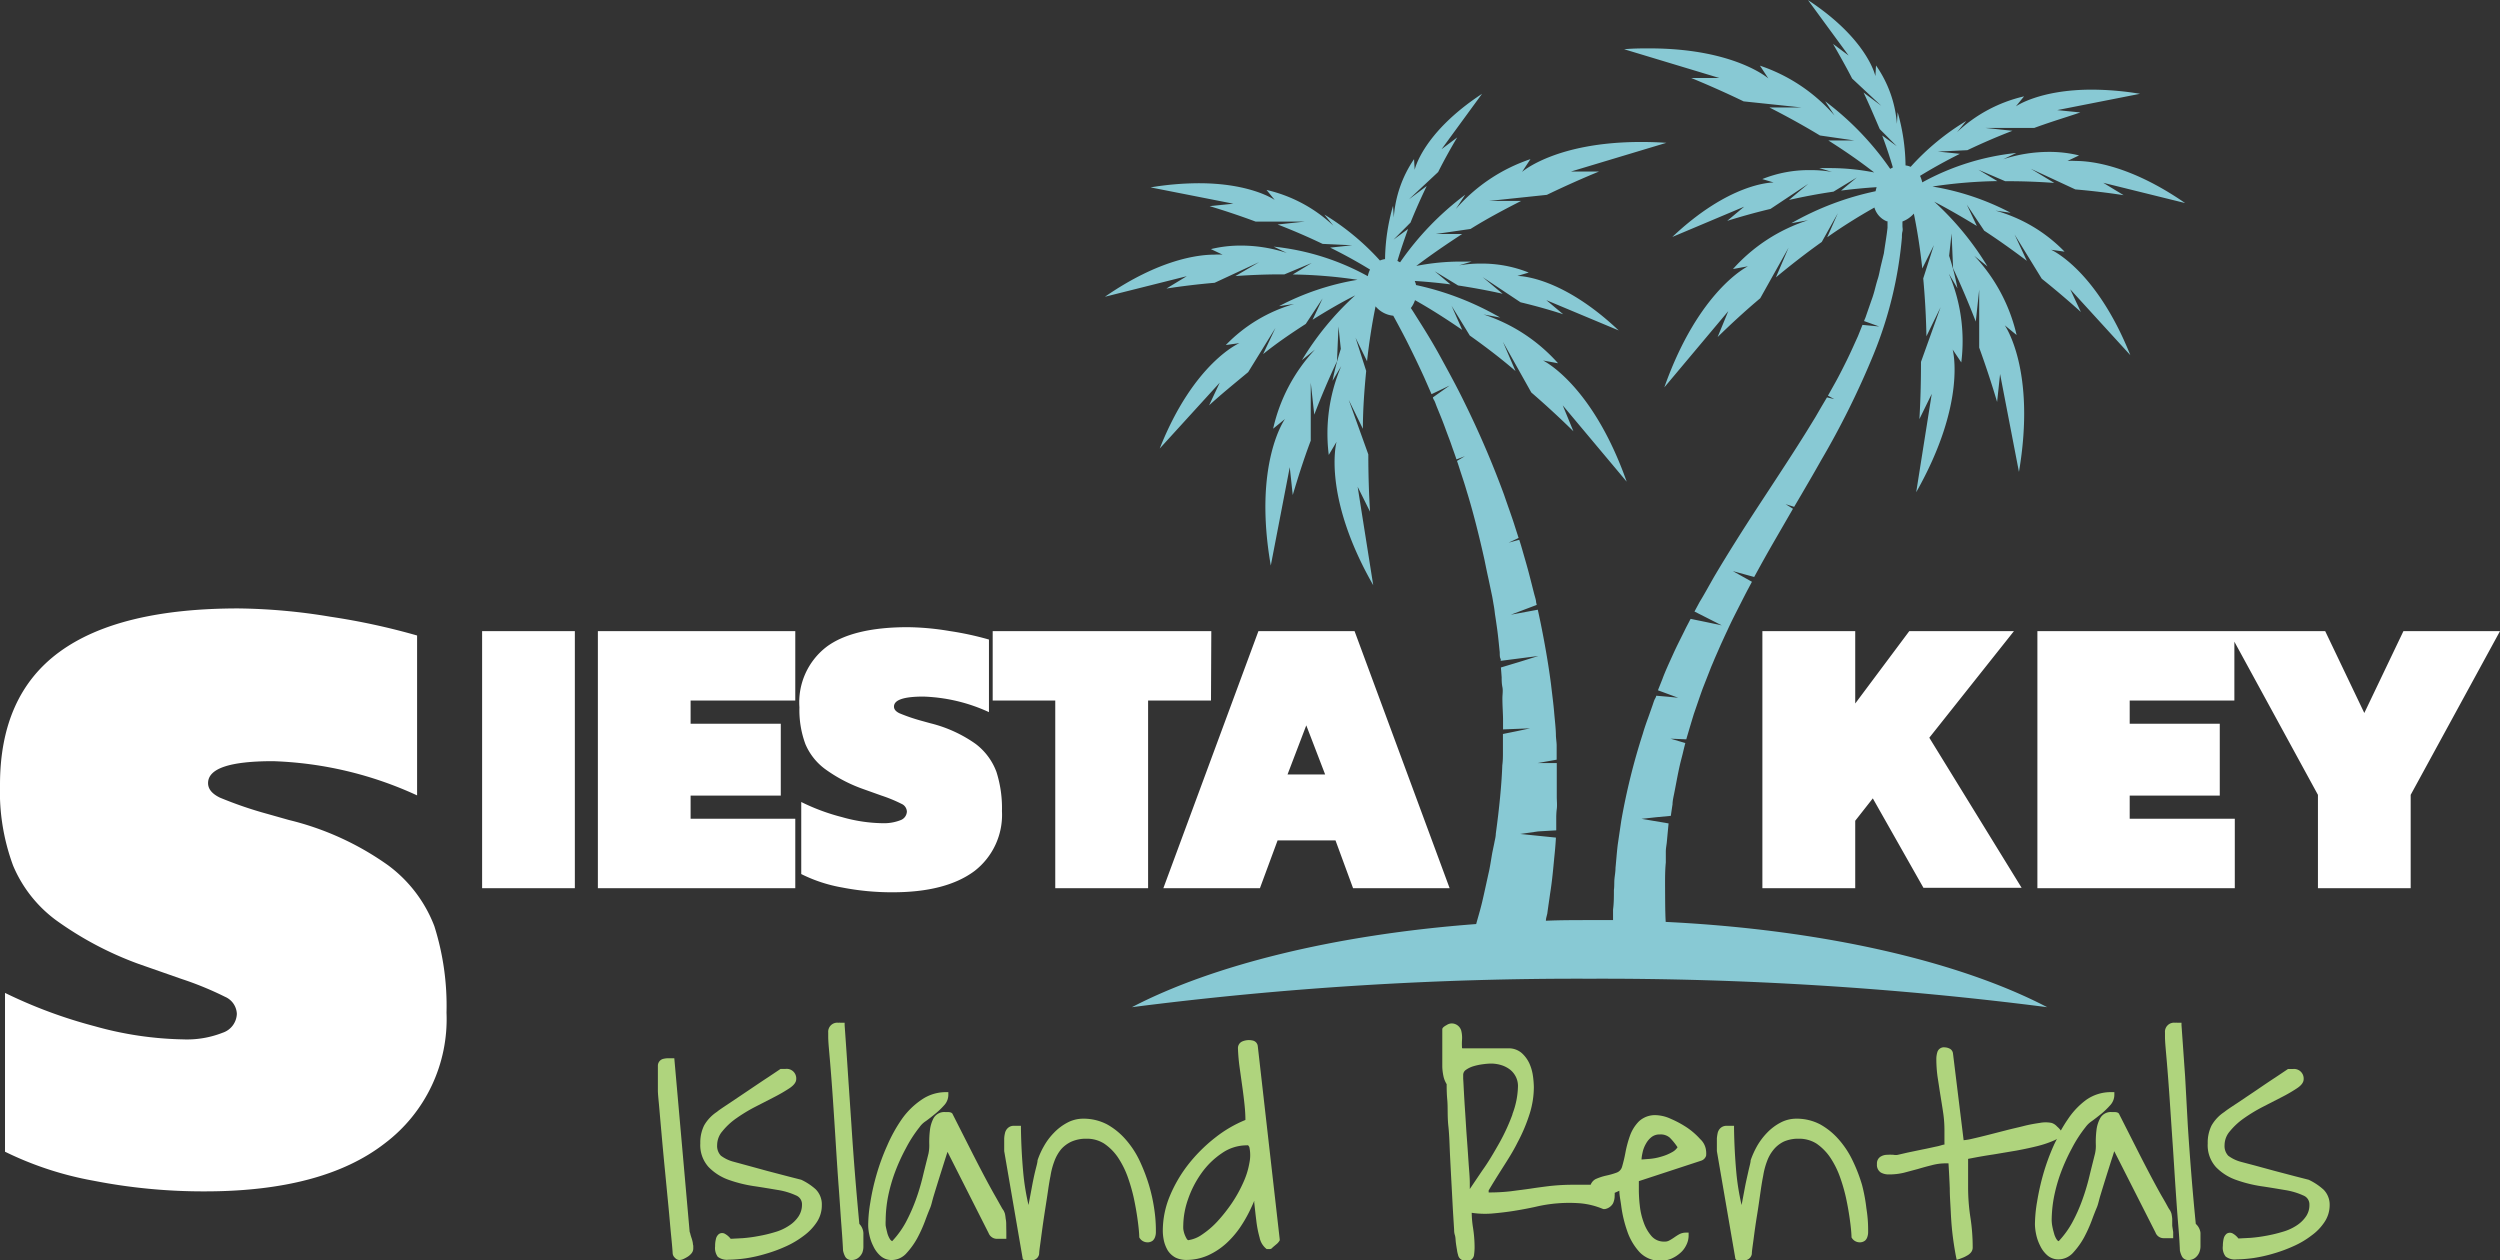 <svg xmlns="http://www.w3.org/2000/svg" viewBox="0 0 234.54 118.25"><rect x="0" y="0" width="234.54" height="118.25" fill="#333333" stroke="none"/><defs><style>.cls-1{fill:#88c9d4;}.cls-2{fill:#afd47d;}.cls-3{fill:#fff;}</style></defs><g id="Layer_2" data-name="Layer 2"><g id="Layer_1-2" data-name="Layer 1"><path class="cls-1" d="M194.73,15.1a5.66,5.66,0,0,0-.77,0l1.09-.52a11.58,11.58,0,0,0-2.79-.33,13.77,13.77,0,0,0-4.32.69l1.22-.59a23.28,23.28,0,0,0-8.82,2.76,3.14,3.14,0,0,0-.21-.61c1.22-.75,2.48-1.44,3.74-2.07l-2.07-.21,2.77-.13c1.43-.68,2.85-1.29,4.23-1.82L186.24,12l4.61,0c1.54-.57,3-1,4.32-1.45L193,10.33l7.77-1.53a28,28,0,0,0-4.52-.39c-4.93,0-7.13,1.57-7.13,1.57l.77-.94a13.67,13.67,0,0,0-6.29,3.36l.86-1.05a22.88,22.88,0,0,0-5.21,4.3l0,0a1.63,1.63,0,0,0-.48-.13,18.77,18.77,0,0,0-.74-5l-.07,1.1A11,11,0,0,0,176,6.14l-.06,1s-.71-3.45-6.32-7.13l3.81,5.2-1.46-1.09c.57,1,1.18,2.06,1.79,3.25l2.74,2.56-1.67-1.25c.52,1.08,1,2.23,1.52,3.43l1.59,1.6-1.36-1c.37,1,.71,2,1,3l-.25.13a27.44,27.44,0,0,0-6.1-6.34l.88,1.34a16.06,16.06,0,0,0-7-4.68l.79,1.2s-3.2-2.82-11.15-2.82c-.75,0-1.54,0-2.38.08l8.94,2.7-2.64,0c1.51.62,3.17,1.35,4.91,2.19l5.41.57-3,0c1.56.79,3.16,1.67,4.75,2.63l3.24.47h-2.45c1.46.92,2.9,1.91,4.3,3a21.36,21.36,0,0,0-4.15-.41l-1,0,1.19.36a11.37,11.37,0,0,0-2.07-.17,11.72,11.72,0,0,0-4.47.84l1.07.32h0c-.33,0-4.22.11-9.51,5.11l6.74-2.84-1.59,1.33c1.22-.38,2.59-.77,4.06-1.12l3.55-2.36-1.82,1.52c1.33-.3,2.73-.57,4.18-.78l2.19-1.33-1.48,1.23c1.1-.14,2.22-.25,3.34-.32a3.06,3.06,0,0,0-.1.38,27.23,27.23,0,0,0-7.9,3l1.57-.28a16,16,0,0,0-7.05,4.58l1.41-.26s-4.61,2.2-7.85,11.36l6-7.15-1,2.43c1.17-1.14,2.5-2.38,4-3.64l2.66-4.75-1.19,2.79c1.34-1.11,2.78-2.24,4.3-3.32L172.42,20l-1,2.26c1.42-1,2.9-1.93,4.43-2.79A2,2,0,0,0,177,20.76l.08,0c0,.19,0,.4,0,.6-.08.77-.23,1.59-.34,2.4L176.44,25c-.09.39-.15.78-.27,1.15s-.21.74-.3,1.08-.19.66-.3.95l-.49,1.41a3,3,0,0,1-.15.39l-.05.14,1.42.51-1.57-.15-.43,1.07c-.29.63-.66,1.48-1.07,2.31s-.83,1.65-1.18,2.26l-.56,1,.59.32-.68-.16-.51.86-.58,1-.78,1.27c-1.15,1.86-2.76,4.31-4.38,6.78s-3.21,5-4.34,6.92c-.57,1-1,1.79-1.35,2.35l-.49.91,2.56,1.3-1.46-.31-1.46-.3s-.06.1-.15.28-.23.43-.38.74c-.3.62-.73,1.44-1.11,2.28s-.77,1.68-1,2.32l-.43,1.08,1.9.7-1-.1-1.06-.09s0,.09-.1.26-.16.4-.27.71-.24.69-.4,1.13-.33.92-.49,1.47A60.74,60.74,0,0,0,152.1,77l-.33,2.24c-.09.75-.14,1.48-.21,2.19,0,.36-.07.71-.1,1.05s0,.67-.05,1c0,.65,0,1.27-.08,1.84,0,.35,0,.68,0,1h-2.17c-1.39,0-2.76,0-4.13.06,0-.22.08-.44.13-.67.08-.61.18-1.26.27-1.91.21-1.3.31-2.61.41-3.59s.13-1.63.13-1.63l-3.35-.34L144.3,78,146,77.9l0-1c0-.29,0-.63.05-1s0-.76,0-1.16,0-.78,0-1.15,0-.71,0-1l0-1h-1.81l1.8-.32,0-.61c0-.2,0-.43,0-.7s-.05-.58-.07-.91c0-.66-.1-1.44-.17-2.27s-.19-1.7-.29-2.58c-.45-3.52-1.24-7-1.24-7l-2.53.47,2.43-.92-.06-.26c0-.17-.08-.41-.16-.7-.15-.58-.34-1.35-.54-2.11s-.43-1.52-.59-2.09-.29-.95-.29-.95l-1,.27.94-.44-.36-1.12c-.22-.72-.59-1.72-1-2.92a88.66,88.66,0,0,0-3.68-8.59c-.74-1.53-1.55-3-2.32-4.41s-1.55-2.65-2.23-3.72c-.18-.29-.35-.56-.52-.81a2.5,2.5,0,0,0,.39-.74c1.53.86,3,1.81,4.43,2.79l-1-2.26,1.71,2.79c1.52,1.08,3,2.21,4.29,3.33L141,32.07l2.66,4.75c1.46,1.26,2.79,2.5,3.95,3.64l-1-2.43,6,7.16c-3.24-9.17-7.85-11.37-7.85-11.37l1.41.26a16,16,0,0,0-7-4.58l1.57.29a27.21,27.21,0,0,0-7.9-3.05c0-.12-.07-.25-.11-.38,1.13.07,2.25.18,3.35.32l-1.48-1.23,2.19,1.33c1.44.22,2.85.48,4.18.78L139.1,26l3.55,2.36c1.47.35,2.83.74,4,1.12l-1.58-1.32L151.86,31c-5.29-5-9.18-5.11-9.51-5.11h0l1.07-.32a11.75,11.75,0,0,0-4.47-.84,11.57,11.57,0,0,0-2.08.17l1.2-.36c-.36,0-.7,0-1.05,0a21.36,21.36,0,0,0-4.15.41c1.4-1.06,2.85-2.05,4.31-3l-2.46,0,3.24-.47c1.6-1,3.2-1.84,4.75-2.63l-3,0,5.41-.57c1.74-.84,3.39-1.57,4.9-2.19l-2.63,0,8.94-2.69c-.84-.06-1.63-.08-2.38-.08-8,0-11.16,2.81-11.16,2.81l.79-1.2a16.07,16.07,0,0,0-7,4.68l.88-1.34a27.3,27.3,0,0,0-6.11,6.34l-.25-.13c.3-1,.64-2,1-3l-1.36,1,1.59-1.6c.48-1.2,1-2.35,1.52-3.43l-1.67,1.25,2.74-2.56c.6-1.19,1.21-2.28,1.79-3.25L135.24,14l3.8-5.2c-5.6,3.68-6.32,7.13-6.32,7.13l-.06-1a11.06,11.06,0,0,0-1.9,5.48l-.07-1.1a18.82,18.82,0,0,0-.75,5,1.72,1.72,0,0,0-.48.13l0,0a23.39,23.39,0,0,0-5.21-4.31l.85,1.05a13.61,13.61,0,0,0-6.28-3.36l.77.94s-2.2-1.57-7.13-1.57a28,28,0,0,0-4.52.39l7.77,1.53-2.23.23c1.33.4,2.79.88,4.32,1.45l4.61,0-2.55.27c1.38.53,2.8,1.14,4.22,1.82l2.78.13-2.07.22c1.26.62,2.52,1.31,3.74,2.06a2.52,2.52,0,0,0-.21.62,23.14,23.14,0,0,0-8.82-2.77l1.22.59a13.77,13.77,0,0,0-4.32-.69,11.66,11.66,0,0,0-2.8.33l1.1.52a5.85,5.85,0,0,0-.77,0c-1.51,0-5.18.43-10.27,3.95l7.68-1.93-1.91,1.16c1.36-.21,2.89-.4,4.52-.54l4.18-1.94L115.9,25.9c1.38-.1,2.83-.16,4.31-.16h.29l2.56-1.07-1.78,1.08a44.64,44.64,0,0,1,6.08.5A24.3,24.3,0,0,0,120,28.72l1.41-.2A14.44,14.44,0,0,0,115,32.37l1.28-.18S112,34,108.8,42.08l5.63-6.18-1,2.13c1.09-1,2.32-2,3.67-3.12l2.56-4.15-1.16,2.46c1.24-1,2.57-1.91,4-2.83L124.08,28l-.94,2c1.28-.81,2.6-1.58,4-2.29a27.07,27.07,0,0,0-5,6.08l1.23-1a16,16,0,0,0-3.93,7.43l1.11-.91s-3,4.17-1.33,13.75L121,43.83l.28,2.61c.47-1.56,1-3.28,1.69-5.1V35.9l.33,3c.62-1.62,1.33-3.31,2.13-5l.14-3.27.22,2.1a27.67,27.67,0,0,0-.78,3l.82-1.38a16.11,16.11,0,0,0-1.17,8.33l.73-1.23S124,46.44,128.83,54.9l-1.46-9.23L128.53,48c-.1-1.63-.16-3.44-.16-5.37l-1.84-5.12,1.33,2.72c0-1.75.13-3.57.31-5.43l-1-3.12,1.08,2.21c.19-1.71.45-3.44.8-5.15a2.49,2.49,0,0,0,1.66.88c.39.71.82,1.51,1.23,2.31.63,1.25,1.23,2.5,1.66,3.45l.51,1.16.19.44,1.7-.81-1.57,1.11s0,.09.1.25.16.38.27.65c.22.54.52,1.25.79,2,.13.36.27.73.4,1.07s.23.66.33.93c.2.55.32.92.32.92l.79-.3-.74.44s.1.28.26.79.41,1.21.66,2.08c.54,1.73,1.14,4.07,1.66,6.42.12.59.24,1.18.37,1.76L140,56c.05.27.09.54.14.81s.08.53.11.79c.08.51.15,1,.21,1.43.12.89.18,1.64.24,2.16,0,.26,0,.46.07.6s0,.21,0,.21l3.56-.46-1.76.55-1.76.53.07.91c0,.27,0,.59.07.93s0,.7,0,1.06c0,.73.06,1.46.06,2v.91l2.54-.1-1.27.27-1.28.26v.81c0,.26,0,.57,0,.93s0,.76-.06,1.2c-.06,1.77-.29,4.1-.61,6.42,0,.29-.09.58-.14.87L140,80c-.1.57-.18,1.13-.29,1.66-.24,1.07-.45,2.07-.65,2.92s-.44,1.61-.57,2.11c-13.29,1-24.74,3.86-32.3,7.8a327.87,327.87,0,0,1,42.93-2.67,328,328,0,0,1,42.94,2.67c-8.21-4.28-21-7.28-35.79-8-.06-1-.05-2.23-.06-3.45,0-.72,0-1.44.07-2.12,0-.34,0-.67,0-1s.06-.6.09-.87c.1-1.08.17-1.8.17-1.8L154,76.82l1.37-.15,1.38-.13s.06-.43.16-1.08c0-.32.09-.7.17-1.1s.16-.83.24-1.25.17-.86.26-1.26.19-.76.27-1.08c.15-.64.26-1.06.26-1.06l-1.39-.41,1.48.06s.29-1,.71-2.38c.25-.71.52-1.53.84-2.41l.53-1.35.27-.69c.1-.23.2-.46.29-.69l.6-1.37c.21-.45.41-.9.61-1.32.39-.86.8-1.65,1.14-2.32s.63-1.24.84-1.63l.33-.62-1.79-1,2,.55.55-1c.33-.6.78-1.4,1.24-2.2l1.85-3.2-.69-.43.8.25.7-1.19c.44-.76,1.08-1.84,1.82-3.16a78.5,78.5,0,0,0,4.95-10,37.56,37.56,0,0,0,2.64-10.92c0-.19,0-.38.05-.56s0-.36,0-.54,0-.26,0-.4a2.72,2.72,0,0,0,1.07-.74c.35,1.71.61,3.44.79,5.15L181.43,23l-1,3.12c.17,1.86.27,3.68.3,5.43l1.33-2.73-1.84,5.13c0,1.93-.05,3.74-.15,5.37l1.16-2.37-1.46,9.23c4.79-8.46,3.42-13.39,3.42-13.39L184,34a16.11,16.11,0,0,0-1.17-8.33l.81,1.38a23.4,23.4,0,0,0-.78-3.05l.23-2.1.14,3.27c.79,1.68,1.5,3.37,2.13,5l.32-3,0,5.44c.66,1.82,1.22,3.54,1.68,5.1l.28-2.62,1.77,9.18c1.63-9.58-1.33-13.75-1.33-13.75l1.11.91A16.09,16.09,0,0,0,185.22,24l1.24,1a27.34,27.34,0,0,0-5-6.08c1.36.71,2.69,1.48,4,2.28l-.94-2,1.63,2.44c1.4.92,2.73,1.87,4,2.83L189,22l2.55,4.15c1.35,1.08,2.59,2.14,3.67,3.12l-1-2.13,5.64,6.18c-3.23-8.08-7.44-9.89-7.44-9.89l1.27.18a14.39,14.39,0,0,0-6.48-3.85l1.42.2a24.25,24.25,0,0,0-7.34-2.46,44.94,44.94,0,0,1,6.09-.51l-1.78-1.07L188.12,17h.29c1.48,0,2.92.06,4.31.16l-2.2-1.33,4.18,1.94c1.64.14,3.16.33,4.53.54l-1.91-1.16L205,19.05C199.91,15.53,196.24,15.1,194.73,15.1Z"/><path class="cls-2" d="M65,116.62a3.52,3.52,0,0,0-.11-.44q-.08-.23-.12-.39a.87.87,0,0,0-.07-.22L63.26,99.28h-.38l-.21,0a2,2,0,0,0-.49.07.67.67,0,0,0-.46.59v.23c0,.09,0,.19,0,.31s0,.26,0,.38v.52c0,.12,0,.25,0,.38s0,.22,0,.31v.22c0,.36.07.95.14,1.76s.15,1.72.24,2.73.19,2.07.3,3.19.21,2.18.31,3.2.17,1.93.25,2.72.13,1.37.15,1.73a.63.63,0,0,0,.22.39.57.57,0,0,0,.4.2,1,1,0,0,0,.38-.09,3.85,3.85,0,0,0,.39-.21,1.55,1.55,0,0,0,.36-.31.72.72,0,0,0,.18-.48v-.17l0-.08S65,116.72,65,116.62Z"/><path class="cls-2" d="M75.17,110.68l-1.25-.32-1.91-.5-1.9-.52L68.86,109a3.44,3.44,0,0,1-1.23-.58,1.32,1.32,0,0,1-.35-1,2,2,0,0,1,.49-1.29,6.34,6.34,0,0,1,1.33-1.23,15.06,15.06,0,0,1,1.75-1.06l1.79-.92a15.21,15.21,0,0,0,1.4-.81c.44-.29.66-.58.66-.88a.9.9,0,0,0-1-.95l-.2,0h-.21l-.06,0-1.18.79c-.57.37-1.17.78-1.81,1.21l-1.8,1.21c-.57.38-1,.66-1.18.82a3.75,3.75,0,0,0-1.2,1.27,3.6,3.6,0,0,0-.36,1.68,3.06,3.06,0,0,0,.78,2.23,4.92,4.92,0,0,0,1.86,1.19,12.71,12.71,0,0,0,2.34.59c.82.12,1.58.25,2.3.37a6.62,6.62,0,0,1,1.7.51.89.89,0,0,1,.56.85,2,2,0,0,1-.32,1.11A3,3,0,0,1,74,115a4.62,4.62,0,0,1-1.29.59,13.28,13.28,0,0,1-1.54.37,13.59,13.59,0,0,1-1.49.2l-1.13.06a1.75,1.75,0,0,0-.51-.45.53.53,0,0,0-.59,0,.8.8,0,0,0-.29.49,2.44,2.44,0,0,0-.07.65,1.41,1.41,0,0,0,.25,1,1.43,1.43,0,0,0,1,.27,12.94,12.94,0,0,0,1.63-.13,13.34,13.34,0,0,0,1.86-.42,13.58,13.58,0,0,0,1.9-.7,8.52,8.52,0,0,0,1.68-1,5,5,0,0,0,1.21-1.26,2.85,2.85,0,0,0,.48-1.61,2,2,0,0,0-.58-1.49A5.57,5.57,0,0,0,75.17,110.68Z"/><path class="cls-2" d="M80.62,114.82c-.15-1.61-.29-3.18-.41-4.68s-.23-3-.33-4.57L79.57,101c-.1-1.54-.21-3.15-.33-4.82l0-.23h-.38a1,1,0,0,0-.21,0,.85.85,0,0,0-.95.91v.39c0,.5.08,1.27.17,2.33s.18,2.23.27,3.56.18,2.71.27,4.16.18,2.84.28,4.16.17,2.5.25,3.54.13,1.82.15,2.32v0a2.2,2.2,0,0,0,.19.55.64.64,0,0,0,.6.34,1,1,0,0,0,.66-.22,1.26,1.26,0,0,0,.36-.47A1.63,1.63,0,0,0,81,117c0-.17,0-.32,0-.46q0-.45,0-.87A1.36,1.36,0,0,0,80.62,114.82Z"/><path class="cls-2" d="M94.4,115c0-.22,0-.44-.05-.65a4,4,0,0,0-.06-.43.85.85,0,0,0-.09-.25c0-.06-.12-.19-.23-.39l-.5-.89c-.22-.38-.51-.9-.87-1.57s-.81-1.53-1.33-2.55l-1.89-3.73c-.06-.18-.29-.2-.39-.21l-.31,0a1.16,1.16,0,0,0-1.1.58,3.24,3.24,0,0,0-.34,1.14,8.93,8.93,0,0,0-.06,1.28,3.86,3.86,0,0,1-.07.88c-.18.73-.37,1.47-.55,2.22a20.3,20.3,0,0,1-.66,2.18,16.56,16.56,0,0,1-.92,2.06,8.48,8.48,0,0,1-1.28,1.77h0s-.12-.06-.19-.16a2.21,2.21,0,0,1-.26-.58c-.06-.24-.12-.48-.16-.71a3.92,3.92,0,0,1,0-.49,12.06,12.06,0,0,1,.23-2.27,15.13,15.13,0,0,1,.66-2.3,17.91,17.91,0,0,1,1-2.19,12.29,12.29,0,0,1,1.29-2,2.14,2.14,0,0,1,.57-.55c.31-.22.61-.46.9-.7a6.81,6.81,0,0,0,.82-.78,1.44,1.44,0,0,0,.41-1v-.25h-.25a4,4,0,0,0-2.26.71A7.17,7.17,0,0,0,84.6,105a14.24,14.24,0,0,0-1.37,2.48,20.37,20.37,0,0,0-1,2.73,21.19,21.19,0,0,0-.58,2.6,13.15,13.15,0,0,0-.2,2.12,4.28,4.28,0,0,0,.11.92,4.18,4.18,0,0,0,.37,1.06,2.77,2.77,0,0,0,.66.9,1.57,1.57,0,0,0,1.08.4,1.87,1.87,0,0,0,1.39-.66,7.18,7.18,0,0,0,1-1.4,13.05,13.05,0,0,0,.72-1.59c.19-.52.35-.92.48-1.23s.17-.59.33-1.12.34-1.11.53-1.72l.54-1.71.23-.72,3.86,7.63a.84.84,0,0,0,.73.53l.68,0h.25V116c0-.06,0-.2,0-.41Z"/><path class="cls-2" d="M107.79,111.17a16.94,16.94,0,0,0-.86-2.24,8.54,8.54,0,0,0-1.3-2,6.54,6.54,0,0,0-1.74-1.43,4.75,4.75,0,0,0-2.28-.55,3.14,3.14,0,0,0-1.49.38,4.89,4.89,0,0,0-1.24.94,5.93,5.93,0,0,0-.94,1.25,7.46,7.46,0,0,0-.6,1.33c0,.21-.11.56-.23,1.06s-.22,1-.33,1.6-.2,1.06-.29,1.54a22.61,22.61,0,0,1-.49-3c-.13-1.42-.2-2.83-.22-4.19v-.24h-.24l-.18,0h-.22a.8.8,0,0,0-.59.21.92.92,0,0,0-.27.49,2.65,2.65,0,0,0-.07.48c0,.16,0,.3,0,.42s0,.24,0,.42,0,.27,0,.35l1.72,10c0,.11.06.25.35.29l.18,0a2.41,2.41,0,0,0,.53-.07.71.71,0,0,0,.5-.57c0-.26.08-.74.17-1.43s.19-1.42.31-2.21.24-1.53.34-2.22.18-1.16.24-1.44a6.94,6.94,0,0,1,.37-1.41,3.87,3.87,0,0,1,.63-1.11,2.91,2.91,0,0,1,1-.73,3.35,3.35,0,0,1,1.37-.26,3,3,0,0,1,1.67.46,4.83,4.83,0,0,1,1.26,1.25,8.42,8.42,0,0,1,.91,1.77,16.5,16.5,0,0,1,.59,2c.15.69.27,1.36.36,2s.15,1.18.17,1.65l0,.12a.87.87,0,0,0,.73.47.79.79,0,0,0,.55-.17.85.85,0,0,0,.22-.38,1.29,1.29,0,0,0,.06-.4v-.34a13.62,13.62,0,0,0-.16-1.88A15.63,15.63,0,0,0,107.79,111.17Z"/><path class="cls-2" d="M117.57,97.63a1.59,1.59,0,0,0-1.06.09.68.68,0,0,0-.37.64,17.4,17.4,0,0,0,.16,1.81l.24,1.72q.12.84.21,1.68t.09,1.5a11.67,11.67,0,0,0-2.76,1.6,14.78,14.78,0,0,0-2.55,2.51,12.77,12.77,0,0,0-1.77,3,8.48,8.48,0,0,0-.67,3.25,4.42,4.42,0,0,0,.11,1,3.2,3.2,0,0,0,.36.89,2,2,0,0,0,.7.65,2.26,2.26,0,0,0,1,.23,5,5,0,0,0,2.1-.44,6.63,6.63,0,0,0,1.67-1.1,8.83,8.83,0,0,0,1.25-1.42,12.79,12.79,0,0,0,.89-1.5c.2-.4.37-.77.5-1.09,0,.06,0,.12,0,.19.06.54.12,1.1.19,1.66a10.09,10.09,0,0,0,.31,1.6,1.8,1.8,0,0,0,.66,1.08l.07,0H119l.15,0a.32.32,0,0,0,.23-.14l.14-.12.24-.2a1.24,1.24,0,0,0,.3-.36l0-.08-2.06-18.13A.6.6,0,0,0,117.57,97.63Zm-.36,11.49a7.35,7.35,0,0,1-.58,1.84,12.52,12.52,0,0,1-1.06,1.91,15.16,15.16,0,0,1-1.36,1.72,8.12,8.12,0,0,1-1.45,1.24,2.94,2.94,0,0,1-1.3.52s-.09-.07-.11-.1a2.83,2.83,0,0,1-.22-.46,2.42,2.42,0,0,1-.12-.5,3.58,3.58,0,0,1,0-.36,7.71,7.71,0,0,1,.44-2.4,9.54,9.54,0,0,1,1.26-2.46,7.45,7.45,0,0,1,1.92-1.88,4.08,4.08,0,0,1,2.34-.74.24.24,0,0,1,.12,0,.59.59,0,0,1,.12.17A3.61,3.61,0,0,1,117.21,109.12Z"/><path class="cls-2" d="M158.26,105.78a9.43,9.43,0,0,0-1.5-.81,3.61,3.61,0,0,0-1.39-.35,2.21,2.21,0,0,0-1.6.57,3.66,3.66,0,0,0-.85,1.35,10.46,10.46,0,0,0-.43,1.6,13.41,13.41,0,0,1-.32,1.34.82.82,0,0,1-.53.54,7.08,7.08,0,0,1-1,.28,5.28,5.28,0,0,0-.95.32,1,1,0,0,0-.46.53l-.86,0h-.6a20.31,20.31,0,0,0-2.41.12c-.64.08-1.24.16-1.82.25l-1.81.24a17.22,17.22,0,0,1-2.07.11v-.19c.39-.66.82-1.35,1.29-2.09s1-1.56,1.41-2.39a15.53,15.53,0,0,0,1.1-2.57,8.41,8.41,0,0,0,.44-2.65,8.71,8.71,0,0,0-.08-1,4.32,4.32,0,0,0-.33-1.19,3,3,0,0,0-.73-1,1.86,1.86,0,0,0-1.26-.44h-4.21c-.12,0-.13,0-.13-.08a5.81,5.81,0,0,1,0-.7,2.77,2.77,0,0,0-.07-.87.94.94,0,0,0-.79-.68.86.86,0,0,0-.57.14c-.26.14-.38.24-.42.37l0,.08c0,.08,0,.21,0,.4l0,.59c0,.2,0,.4,0,.6v.4c0,.21,0,.45,0,.7s0,.54,0,.81a5.19,5.19,0,0,0,.11.86,2.3,2.3,0,0,0,.3.74c0,.35,0,.85.06,1.51s0,1.53.1,2.43.11,1.85.16,2.84.1,1.94.15,2.86.09,1.72.13,2.42l.1,1.6c0,.11,0,.28.07.5s.06.45.09.69.07.48.11.71a2.62,2.62,0,0,0,.1.46.64.64,0,0,0,.34.46,1,1,0,0,0,.44.1.64.64,0,0,0,.72-.57,5.42,5.42,0,0,0,.05-.66,12.12,12.12,0,0,0-.14-1.83,9.77,9.77,0,0,1-.13-1.45,8.37,8.37,0,0,0,1.87.07c.7-.06,1.41-.14,2.09-.25s1.39-.24,2.06-.39a13.66,13.66,0,0,1,4.18-.32,7.17,7.17,0,0,1,2.14.54l.08,0,.08,0a1.11,1.11,0,0,0,.75-.52,1.64,1.64,0,0,0,.16-.74,1.17,1.17,0,0,0,0-.26l.44-.2c0,.43.12.94.19,1.52a11.75,11.75,0,0,0,.55,2.27,5.57,5.57,0,0,0,1.12,1.93,2.64,2.64,0,0,0,2,.85,2.68,2.68,0,0,0,1-.19,3.14,3.14,0,0,0,.82-.51,2.26,2.26,0,0,0,.59-.75,2,2,0,0,0,.23-.94v-.25h-.25a1.3,1.3,0,0,0-.66.17c-.16.09-.31.19-.47.3s-.29.19-.44.27a.81.81,0,0,1-.43.1,1.53,1.53,0,0,1-1.21-.49,3.91,3.91,0,0,1-.75-1.29,6.57,6.57,0,0,1-.37-1.59,13.29,13.29,0,0,1-.09-1.4v-.59c0-.15,0-.27,0-.31l5.85-1.92a.72.72,0,0,0,.46-.46,2,2,0,0,0,0-.44,1.71,1.71,0,0,0-.55-1.12A6.74,6.74,0,0,0,158.26,105.78Zm-4.26,3a3.6,3.6,0,0,1,.09-.61,2.78,2.78,0,0,1,.32-.86,2,2,0,0,1,.55-.65,1.21,1.21,0,0,1,.77-.23,1.29,1.29,0,0,1,.92.3,5.74,5.74,0,0,1,.73.9,1.35,1.35,0,0,1-.49.45,4.47,4.47,0,0,1-1,.42,5.32,5.32,0,0,1-1.11.22Zm-12.11-4.22a18.55,18.55,0,0,1-1.24,2.69c-.5.88-1,1.75-1.6,2.58l-1.16,1.72c0-.17,0-.35,0-.56,0-.58-.07-1.24-.12-2s-.1-1.48-.16-2.28-.1-1.56-.15-2.29-.09-1.38-.12-1.94-.05-1-.07-1.28v-.34a.57.57,0,0,1,.23-.47,2.37,2.37,0,0,1,.73-.36,5.44,5.44,0,0,1,.91-.19,6.19,6.19,0,0,1,.72-.06,3.3,3.3,0,0,1,1,.15,2.59,2.59,0,0,1,.81.42,2,2,0,0,1,.54.67,1.93,1.93,0,0,1,.2.88A7.74,7.74,0,0,1,141.89,104.52Z"/><path class="cls-2" d="M174.69,111.17a14.55,14.55,0,0,0-.86-2.24,8.54,8.54,0,0,0-1.3-2,6.54,6.54,0,0,0-1.74-1.43,4.71,4.71,0,0,0-2.27-.55,3.15,3.15,0,0,0-1.5.38,4.89,4.89,0,0,0-1.24.94,6.3,6.3,0,0,0-.94,1.25,8.25,8.25,0,0,0-.6,1.33c0,.21-.11.56-.22,1.06s-.23,1-.34,1.6l-.29,1.54a22.61,22.61,0,0,1-.49-3c-.13-1.42-.2-2.83-.22-4.19v-.24h-.24l-.17,0H162a.82.82,0,0,0-.59.21.92.92,0,0,0-.27.49,4,4,0,0,0-.07.48c0,.16,0,.3,0,.42s0,.24,0,.42,0,.27,0,.35l1.72,10c0,.11.06.25.35.29l.18,0a2.33,2.33,0,0,0,.53-.07.71.71,0,0,0,.5-.57c0-.26.08-.74.17-1.43s.19-1.42.32-2.21.23-1.53.33-2.22.18-1.16.24-1.44a6.94,6.94,0,0,1,.37-1.41,3.67,3.67,0,0,1,.64-1.11,2.87,2.87,0,0,1,.95-.73,3.35,3.35,0,0,1,1.37-.26,3.06,3.06,0,0,1,1.68.46,5,5,0,0,1,1.25,1.25,8.42,8.42,0,0,1,.91,1.77,16.5,16.5,0,0,1,.59,2c.15.69.27,1.36.36,2s.15,1.18.17,1.65l0,.12a.87.87,0,0,0,.73.47.79.79,0,0,0,.55-.17.77.77,0,0,0,.22-.38,1.29,1.29,0,0,0,.06-.4v-.34a12.22,12.22,0,0,0-.16-1.88A15.63,15.63,0,0,0,174.69,111.17Z"/><path class="cls-2" d="M203.79,115c0-.22,0-.44,0-.65a4,4,0,0,0-.06-.43.85.85,0,0,0-.09-.25c0-.06-.12-.19-.23-.39s-.27-.5-.5-.89-.51-.9-.87-1.57-.81-1.53-1.33-2.55l-1.89-3.73c-.06-.18-.29-.2-.39-.21l-.31,0a1.13,1.13,0,0,0-1.09.58,3.05,3.05,0,0,0-.35,1.14,8.93,8.93,0,0,0-.06,1.28,3.35,3.35,0,0,1-.07.88c-.18.73-.37,1.47-.55,2.22a20.3,20.3,0,0,1-.66,2.18,15.21,15.21,0,0,1-.92,2.06,8.48,8.48,0,0,1-1.28,1.77h0c-.05,0-.12-.06-.19-.16a1.92,1.92,0,0,1-.25-.58,6.62,6.62,0,0,1-.17-.71,3.92,3.92,0,0,1-.05-.49,12.06,12.06,0,0,1,.23-2.27,15.13,15.13,0,0,1,.66-2.3,17.91,17.91,0,0,1,1-2.19,12.29,12.29,0,0,1,1.29-2,2.31,2.31,0,0,1,.57-.55c.31-.22.61-.46.91-.7a7.53,7.53,0,0,0,.81-.78,1.44,1.44,0,0,0,.41-1v-.25H198a4,4,0,0,0-2.26.71A7.17,7.17,0,0,0,194,105c-.23.33-.45.69-.66,1.06a2.45,2.45,0,0,0-.36-.38,1.16,1.16,0,0,0-.5-.33,2.85,2.85,0,0,0-1.13,0c-.44.06-1,.16-1.5.29s-1.12.26-1.72.42l-1.68.43c-.52.13-1,.25-1.41.34a5.57,5.57,0,0,1-.82.14l-1-8.15a.58.58,0,0,0-.35-.46,1.07,1.07,0,0,0-.41-.1.64.64,0,0,0-.71.46,2.23,2.23,0,0,0-.09.63,12.29,12.29,0,0,0,.12,1.71c.09.56.17,1.12.26,1.68s.18,1.1.26,1.65a11.14,11.14,0,0,1,.12,1.65v.32c0,.13,0,.27,0,.43l0,.46a.53.53,0,0,1,0,.13c-.14,0-.36.1-.7.17s-.89.2-1.37.29l-1.39.29-.91.21a1,1,0,0,1-.4,0,4.7,4.7,0,0,0-.64,0,1.16,1.16,0,0,0-.61.19.74.74,0,0,0-.31.68.84.84,0,0,0,.36.79,1.49,1.49,0,0,0,.77.18,5.89,5.89,0,0,0,1.4-.16l1.31-.35c.44-.13.87-.25,1.32-.36a5,5,0,0,1,1.27-.17h.28q.08,1.3.12,2.34c0,.76.06,1.48.09,2.15s.08,1.37.15,2,.19,1.46.35,2.29l.06.27.26-.08.29-.11a2.33,2.33,0,0,0,.39-.19,1.17,1.17,0,0,0,.37-.28.72.72,0,0,0,.19-.5,18.24,18.24,0,0,0-.22-2.85,18.66,18.66,0,0,1-.21-2.83v-.57c0-.27,0-.55,0-.85s0-.57,0-.83v-.38l.68-.13c.48-.09,1.06-.19,1.73-.29l2.14-.36c.75-.14,1.45-.29,2.07-.45a9.62,9.62,0,0,0,1.54-.54l.17-.1c-.09.19-.19.37-.28.57a20.37,20.37,0,0,0-1,2.73,23.22,23.22,0,0,0-.58,2.6,13.15,13.15,0,0,0-.2,2.12,5,5,0,0,0,.11.92,4.18,4.18,0,0,0,.37,1.06,2.77,2.77,0,0,0,.66.9,1.57,1.57,0,0,0,1.08.4,1.87,1.87,0,0,0,1.39-.66,7.18,7.18,0,0,0,1-1.4,13.05,13.05,0,0,0,.72-1.59c.19-.52.35-.92.48-1.23s.17-.59.33-1.12.34-1.11.53-1.72l.54-1.71c.1-.29.17-.53.23-.72l3.87,7.63a.81.81,0,0,0,.72.53l.69,0h.25V116c0-.06,0-.2,0-.41Z"/><path class="cls-2" d="M206,114.82c-.16-1.61-.3-3.18-.42-4.68s-.23-3-.33-4.57L205,101c-.11-1.54-.22-3.15-.34-4.82v-.23h-.39a.9.9,0,0,0-.21,0,.85.85,0,0,0-.95.91v.39c0,.5.08,1.27.17,2.33s.18,2.23.27,3.56.18,2.71.28,4.16.18,2.84.27,4.16.17,2.5.26,3.54.13,1.82.15,2.32v0a2.2,2.2,0,0,0,.19.55.64.64,0,0,0,.6.34,1,1,0,0,0,.66-.22,1.26,1.26,0,0,0,.36-.47,1.63,1.63,0,0,0,.12-.54c0-.17,0-.32,0-.46q0-.45,0-.87A1.34,1.34,0,0,0,206,114.82Z"/><path class="cls-2" d="M218,111.62a5.65,5.65,0,0,0-1.41-.94l-1.25-.32-1.9-.5-1.91-.52-1.25-.33a3.53,3.53,0,0,1-1.23-.58,1.32,1.32,0,0,1-.35-1,2,2,0,0,1,.49-1.29,6.6,6.6,0,0,1,1.33-1.23,15.06,15.06,0,0,1,1.75-1.06l1.79-.92a14,14,0,0,0,1.4-.81c.45-.29.66-.58.66-.88a.9.9,0,0,0-1-.95l-.2,0h-.21l-.06,0-1.18.79c-.57.37-1.17.78-1.8,1.21l-1.8,1.21c-.58.38-1,.66-1.19.82a3.75,3.75,0,0,0-1.2,1.27,3.6,3.6,0,0,0-.36,1.68,3.06,3.06,0,0,0,.78,2.23,4.88,4.88,0,0,0,1.87,1.19,12.61,12.61,0,0,0,2.33.59c.82.12,1.58.25,2.3.37a6.62,6.62,0,0,1,1.7.51.89.89,0,0,1,.56.85,1.88,1.88,0,0,1-.32,1.11,3.11,3.11,0,0,1-.88.85,4.69,4.69,0,0,1-1.3.59,13.62,13.62,0,0,1-1.53.37,14.26,14.26,0,0,1-1.49.2l-1.14.06a1.74,1.74,0,0,0-.5-.45.55.55,0,0,0-.6,0,.85.85,0,0,0-.29.49,2.93,2.93,0,0,0-.07.65,1.35,1.35,0,0,0,.26,1,1.4,1.4,0,0,0,1,.27,12.8,12.8,0,0,0,1.63-.13,13.8,13.8,0,0,0,1.87-.42,13.94,13.94,0,0,0,1.89-.7,8.24,8.24,0,0,0,1.68-1,4.8,4.8,0,0,0,1.21-1.26,2.85,2.85,0,0,0,.48-1.61A2,2,0,0,0,218,111.62Z"/><path class="cls-3" d="M36.4,81.17a27,27,0,0,0-9.29-4.24l-2.05-.58a36.86,36.86,0,0,1-4.43-1.52c-.74-.36-1.11-.81-1.11-1.36q0-2.06,6.09-2.06a34.94,34.94,0,0,1,13.52,3.21v-15A63.43,63.43,0,0,0,31,57.86a55.7,55.7,0,0,0-8.62-.78q-11.22,0-16.8,4.08T0,73.63a20,20,0,0,0,1.23,7.58,12.28,12.28,0,0,0,4,5.1A31.9,31.9,0,0,0,13,90.43L17,91.83a30.86,30.86,0,0,1,4.12,1.69,1.82,1.82,0,0,1,1.1,1.6,1.94,1.94,0,0,1-1.34,1.77,9.15,9.15,0,0,1-3.72.62,32.61,32.61,0,0,1-8.26-1.23A45.3,45.3,0,0,1,.47,93.15v14.9a31.43,31.43,0,0,0,8.3,2.72,53.45,53.45,0,0,0,10.44,1q11.07,0,16.87-4.49A14.6,14.6,0,0,0,41.89,95a24.78,24.78,0,0,0-1.14-8.11A12.76,12.76,0,0,0,36.4,81.17Zm8.83,2.16h8.7V59.21h-8.7Zm10.86,0H74.61V76.81H64.79V74.64h8.46V67.9H64.79V65.72h9.82V59.21H56.09ZM91.53,69.79a12.52,12.52,0,0,0-4.22-1.93l-.94-.26a16.69,16.69,0,0,1-2-.69c-.34-.17-.5-.37-.5-.62,0-.63.92-.94,2.76-.94a15.88,15.88,0,0,1,6.15,1.46V60a28.47,28.47,0,0,0-3.7-.8,25,25,0,0,0-3.92-.36c-3.41,0-6,.62-7.64,1.86A6.55,6.55,0,0,0,75,66.36a9.15,9.15,0,0,0,.56,3.45,5.63,5.63,0,0,0,1.82,2.32A14,14,0,0,0,80.91,74l1.79.64a13.64,13.64,0,0,1,1.87.77.83.83,0,0,1,.51.73.9.9,0,0,1-.61.81,4.27,4.27,0,0,1-1.69.28A14.51,14.51,0,0,1,79,76.66a19.39,19.39,0,0,1-3.83-1.42V82A13.88,13.88,0,0,0,79,83.26a24.38,24.38,0,0,0,4.75.45q5,0,7.68-2A6.66,6.66,0,0,0,94,76.1a11.19,11.19,0,0,0-.52-3.69A5.84,5.84,0,0,0,91.53,69.79Zm22.11-10.58H93.13v6.51H99V83.33h8.71V65.72h5.9Zm4.42,0-8.92,24.12h9.06l1.66-4.49h5.43l1.65,4.49H136l-8.92-24.12Zm2.73,13.45,1.76-4.61,1.77,4.61Zm68.15-13.45h-9.82L174.05,66V59.21h-8.71V83.33h8.71V77l1.65-2.1,4.75,8.39h9.21L181,69.21Zm36.54,0-3.67,7.68-3.67-7.68h-27V83.33h18.52V76.81H199.8V74.64h8.45V67.9H199.8V65.72h9.82V60.2l7.84,14.37v8.76h8.7V74.57l8.38-15.36Z"/></g></g></svg>